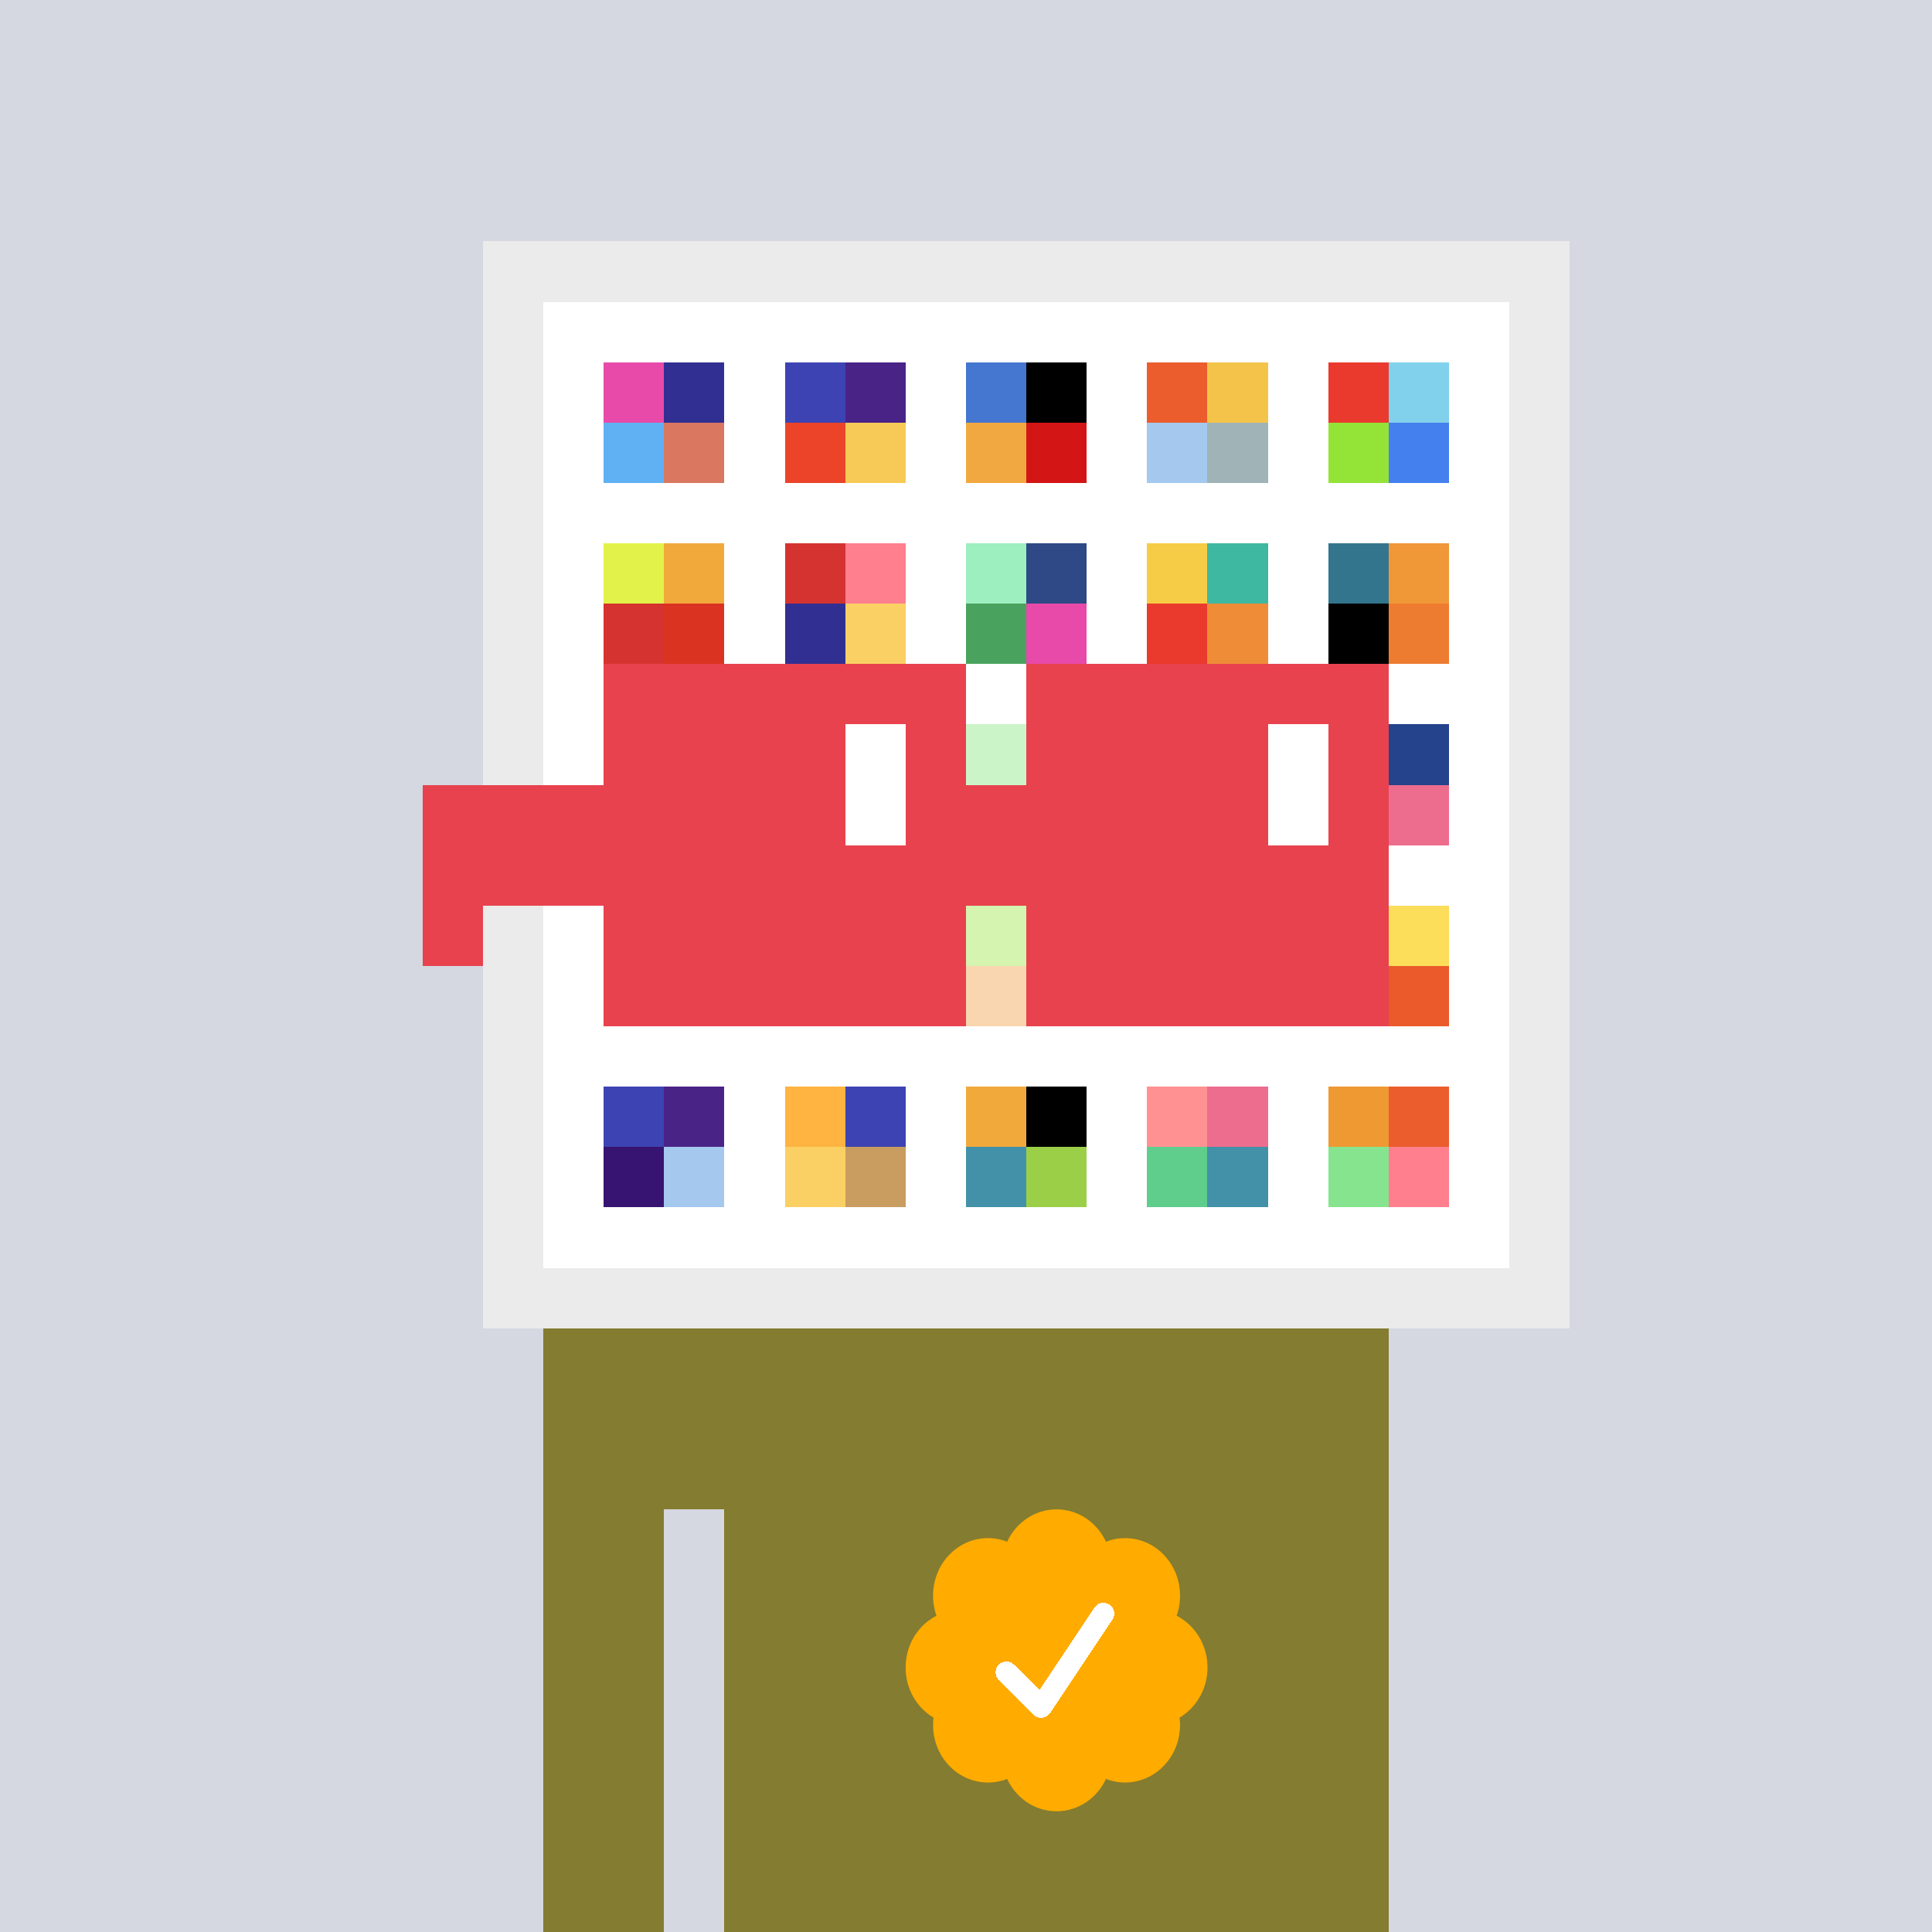 <svg xmlns="http://www.w3.org/2000/svg" viewBox="0 0 320 320" width="2000" height="2000" shape-rendering="crispEdges"><defs><style>.check{fill: #FFAB00}</style></defs><path fill="#D5D7E1" d="M0 0h320v320H0z" /><path fill="#EBEBEB" d="M80 40h180v180H80z"/><path fill="#FFFFFF" d="M90 50h160v160H90z"/><path fill="#E84AA9" d="M100 60h10v10h-10z"/><path fill="#60B1F4" d="M100 70h10v10h-10z"/><path fill="#322F92" d="M110 60h10v10h-10z"/><path fill="#D97760" d="M110 70h10v10h-10z"/><path fill="#3D43B3" d="M130 60h10v10h-10z"/><path fill="#EB4429" d="M130 70h10v10h-10z"/><path fill="#4A2387" d="M140 60h10v10h-10z"/><path fill="#F7CA57" d="M140 70h10v10h-10z"/><path fill="#4576D0" d="M160 60h10v10h-10z"/><path fill="#F2A840" d="M160 70h10v10h-10z"/><path fill="#000000" d="M170 60h10v10h-10z"/><path fill="#D41515" d="M170 70h10v10h-10z"/><path fill="#EB5D2D" d="M190 60h10v10h-10z"/><path fill="#A4C8EE" d="M190 70h10v10h-10z"/><path fill="#F4C44A" d="M200 60h10v10h-10z"/><path fill="#A0B3B7" d="M200 70h10v10h-10z"/><path fill="#EA3A2D" d="M220 60h10v10h-10z"/><path fill="#94E337" d="M220 70h10v10h-10z"/><path fill="#81D1EC" d="M230 60h10v10h-10z"/><path fill="#4581EE" d="M230 70h10v10h-10z"/><path fill="#E2F24A" d="M100 90h10v10h-10z"/><path fill="#D5332F" d="M100 100h10v10h-10z"/><path fill="#F2A93C" d="M110 90h10v10h-10z"/><path fill="#DA3321" d="M110 100h10v10h-10z"/><path fill="#D5332F" d="M130 90h10v10h-10z"/><path fill="#322F92" d="M130 100h10v10h-10z"/><path fill="#FF7F8E" d="M140 90h10v10h-10z"/><path fill="#FAD064" d="M140 100h10v10h-10z"/><path fill="#9DEFBF" d="M160 90h10v10h-10z"/><path fill="#49A25E" d="M160 100h10v10h-10z"/><path fill="#2E4985" d="M170 90h10v10h-10z"/><path fill="#E84AA9" d="M170 100h10v10h-10z"/><path fill="#F6CB45" d="M190 90h10v10h-10z"/><path fill="#EA3A2D" d="M190 100h10v10h-10z"/><path fill="#3EB8A1" d="M200 90h10v10h-10z"/><path fill="#EF8C37" d="M200 100h10v10h-10z"/><path fill="#33758D" d="M220 90h10v10h-10z"/><path fill="#000000" d="M220 100h10v10h-10z"/><path fill="#F09837" d="M230 90h10v10h-10z"/><path fill="#ED7C30" d="M230 100h10v10h-10z"/><path fill="#7DE778" d="M160 120h10v10h-10z"/><path fill="#25438C" d="M230 120h10v10h-10z"/><path fill="#ED6D8E" d="M230 130h10v10h-10z"/><path fill="#94E337" d="M160 150h10v10h-10z"/><path fill="#F09837" d="M160 160h10v10h-10z"/><path fill="#FCDE5B" d="M230 150h10v10h-10z"/><path fill="#EB5A2A" d="M230 160h10v10h-10z"/><path fill="#3D43B3" d="M100 180h10v10h-10z"/><path fill="#371471" d="M100 190h10v10h-10z"/><path fill="#4A2387" d="M110 180h10v10h-10z"/><path fill="#A4C8EE" d="M110 190h10v10h-10z"/><path fill="#FFB340" d="M130 180h10v10h-10z"/><path fill="#FAD064" d="M130 190h10v10h-10z"/><path fill="#3D43B3" d="M140 180h10v10h-10z"/><path fill="#C99C5F" d="M140 190h10v10h-10z"/><path fill="#F2A93C" d="M160 180h10v10h-10z"/><path fill="#4291A8" d="M160 190h10v10h-10z"/><path fill="#000000" d="M170 180h10v10h-10z"/><path fill="#9CCF48" d="M170 190h10v10h-10z"/><path fill="#FF9193" d="M190 180h10v10h-10z"/><path fill="#5FCD8C" d="M190 190h10v10h-10z"/><path fill="#ED6D8E" d="M200 180h10v10h-10z"/><path fill="#4291A8" d="M200 190h10v10h-10z"/><path fill="#EF9933" d="M220 180h10v10h-10z"/><path fill="#86E48E" d="M220 190h10v10h-10z"/><path fill="#EB5D2D" d="M230 180h10v10h-10z"/><path fill="#FF7F8E" d="M230 190h10v10h-10z"/><path fill="#847C30" d="M90 220h20v100H90V220Zm20 0h10v30h-10v-30Zm10 0h110v100H120V220Z"/><path class="check" shape-rendering="geometricPrecision" d="M200 276.191c0-3.762-2.083-7.024-5.114-8.572a9.97 9.97 0 0 0 .567-3.333c0-5.262-4.072-9.519-9.091-9.519-1.118 0-2.19.199-3.18.595-1.472-3.184-4.586-5.362-8.181-5.362-3.595 0-6.704 2.184-8.182 5.357a8.604 8.604 0 0 0-3.182-.595c-5.023 0-9.09 4.262-9.09 9.524 0 1.176.198 2.295.565 3.333-3.028 1.548-5.112 4.805-5.112 8.572 0 3.559 1.862 6.661 4.624 8.299-.048.405-.077.81-.077 1.225 0 5.262 4.067 9.523 9.09 9.523 1.12 0 2.191-.204 3.179-.594 1.476 3.175 4.586 5.356 8.183 5.356 3.6 0 6.71-2.181 8.183-5.356.988.387 2.059.59 3.18.59 5.024 0 9.091-4.263 9.091-9.525 0-.413-.029-.818-.079-1.22 2.757-1.637 4.626-4.739 4.626-8.296v-.002Z" /><path fill="#fff" d="m184.249 268.252-10.319 15.476a1.785 1.785 0 0 1-2.478.496l-.274-.224-5.75-5.75a1.784 1.784 0 1 1 2.524-2.524l4.214 4.207 9.106-13.666a1.787 1.787 0 0 1 2.476-.493 1.784 1.784 0 0 1 .501 2.476v.002Z"/><path fill="#FFFFFF" fill-opacity=".6" d="M160 120h10v50h-10z"/><path fill="#fff" d="M130 120h-20v10h20v-10Zm0 10h-20v10h20v-10Zm0 10h-20v10h20v-10Zm0 10h-20v10h20v-10Z"/><path fill="#000" d="M150 120h-20v10h20v-10Zm0 10h-20v10h20v-10Zm0 10h-20v10h20v-10Zm0 10h-20v10h20v-10Z"/><path fill="#fff" d="M200 120h-20v10h20v-10Zm0 10h-20v10h20v-10Zm0 10h-20v10h20v-10Zm0 10h-20v10h20v-10Z"/><path fill="#000" d="M220 120h-20v10h20v-10Zm0 10h-20v10h20v-10Zm0 10h-20v10h20v-10Zm0 10h-20v10h20v-10Z"/><path fill="#E8424E" d="M160 110h-60v10h60v-10Zm70 0h-60v10h60v-10Zm-120 10h-10v10h10v-10Zm50 0h-10v10h10v-10Zm20 0h-10v10h10v-10Zm50 0h-10v10h10v-10Zm0 10h-10v10h10v-10Zm-120 10h-10v10h10v-10Zm50 0h-10v10h10v-10Zm20 0h-10v10h10v-10Zm50 0h-10v10h10v-10Zm-150 0H70v10h10v-10Zm0 10H70v10h10v-10Zm30 0h-10v10h10v-10Zm50 0h-10v10h10v-10Zm20 0h-10v10h10v-10Zm50 0h-10v10h10v-10Zm-70 10h-60v10h60v-10Zm70 0h-60v10h60v-10Zm-120-30H70v10h40v-10Zm70 0h-30v10h30v-10Z"/><path fill="#E8424E" d="M110 120h40v40h-40z"/><path fill="#E8424E" d="M180 120h40v40h-40z"/><path fill="#FFFFFF" d="M140 120h10v20h-10z"/><path fill="#FFFFFF" d="M210 120h10v20h-10z"/><path fill="#E8424E" d="M80 140h45v10H80v-10Zm45 0h45v10h-45v-10Z"/></svg>